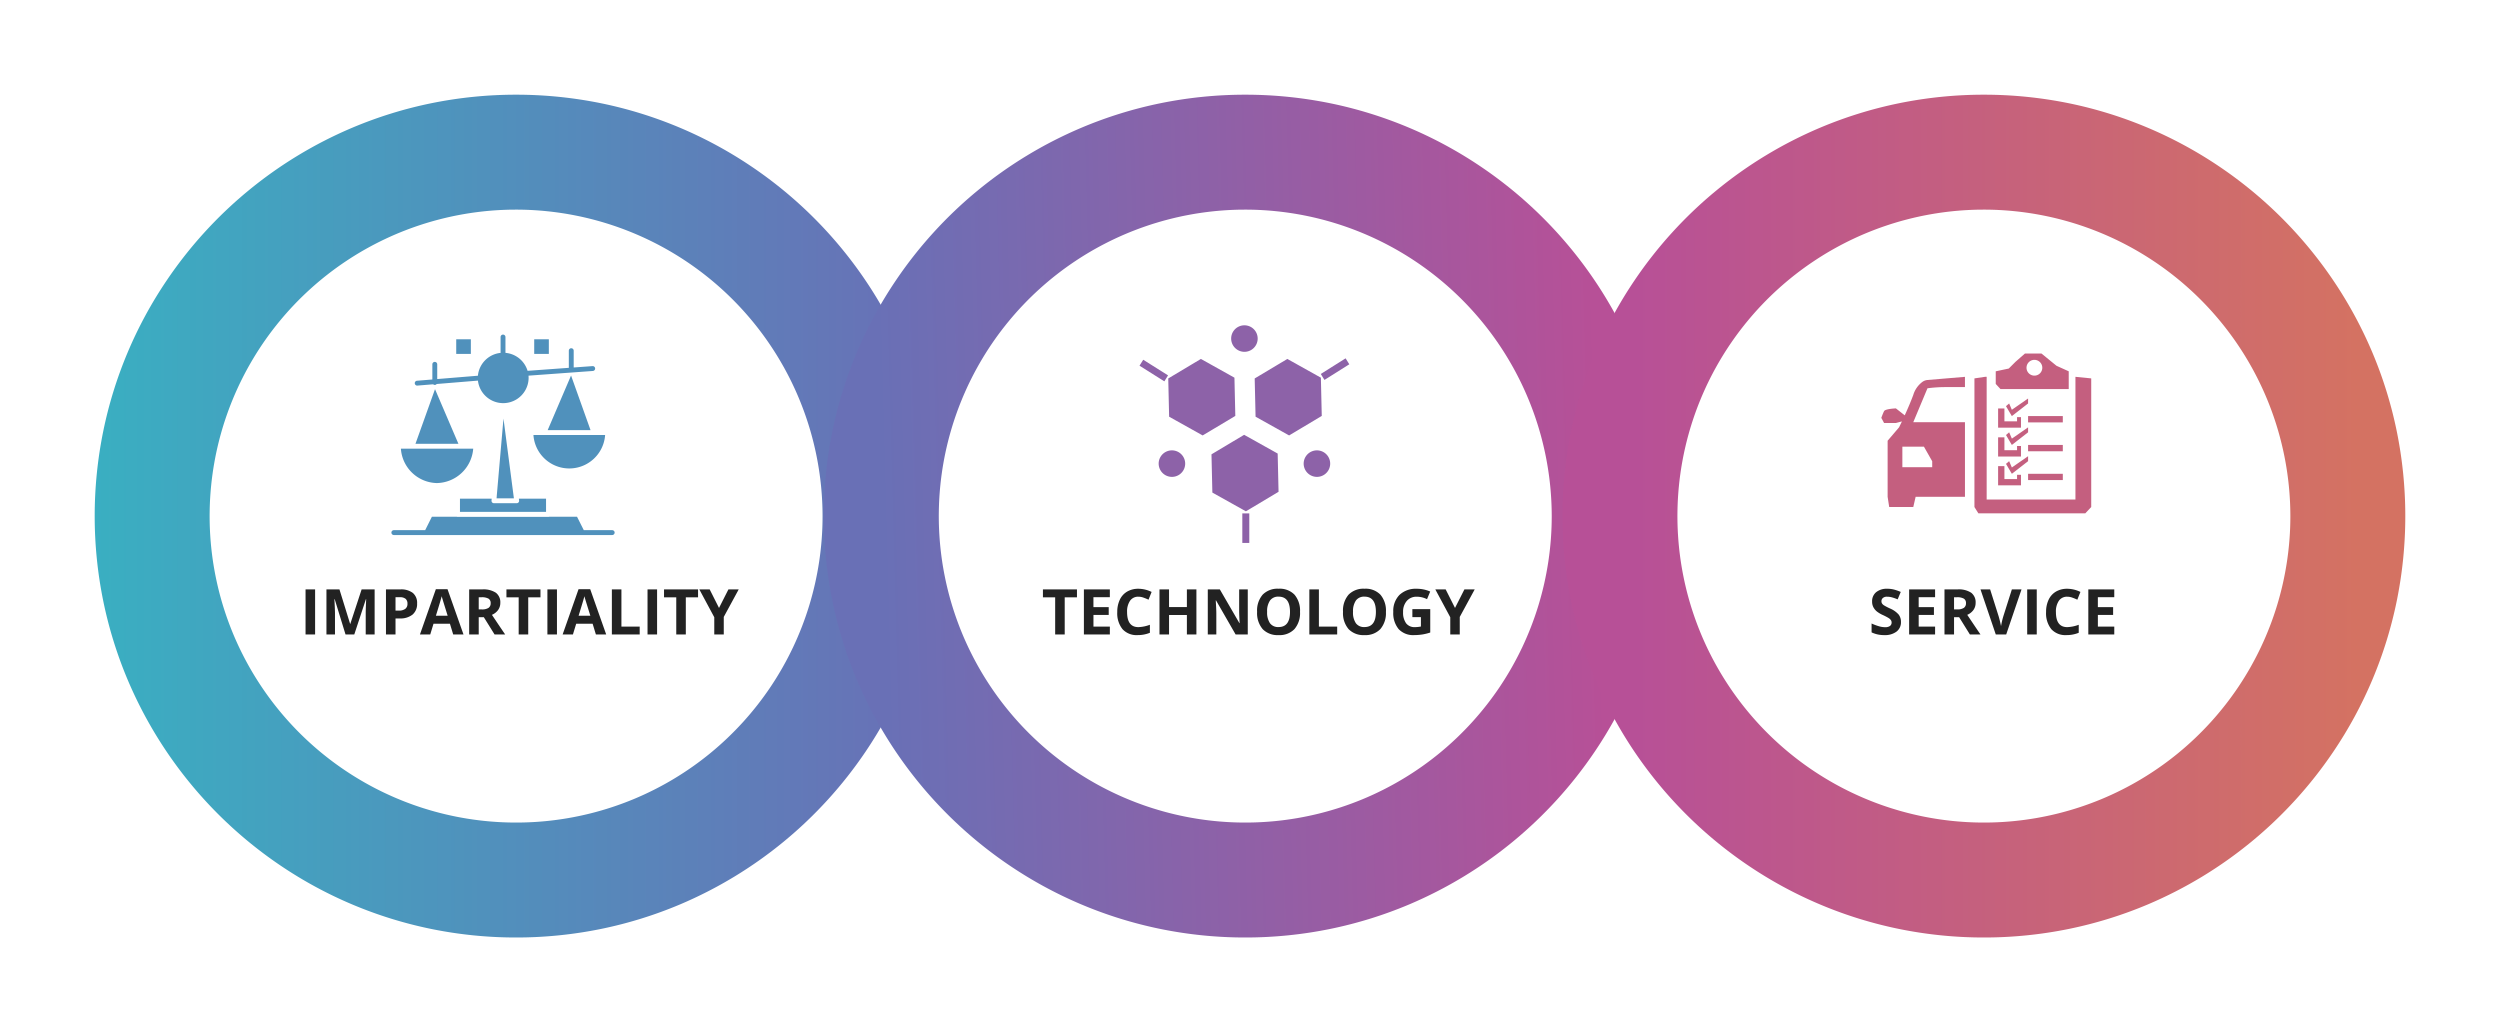 <svg xmlns="http://www.w3.org/2000/svg" xmlns:xlink="http://www.w3.org/1999/xlink" width="792" height="327" viewBox="0 0 792 327">
  <defs>
    <linearGradient id="linear-gradient" x1="-0.036" y1="0.5" x2="0.973" y2="0.5" gradientUnits="objectBoundingBox">
      <stop offset="0" stop-color="#38b1c2"/>
      <stop offset="1" stop-color="#6970b6"/>
    </linearGradient>
    <filter id="Subtraction_14" x="0" y="0" width="327" height="327" filterUnits="userSpaceOnUse">
      <feOffset dy="3" input="SourceAlpha"/>
      <feGaussianBlur stdDeviation="10" result="blur"/>
      <feFlood flood-opacity="0.161"/>
      <feComposite operator="in" in2="blur"/>
      <feComposite in="SourceGraphic"/>
    </filter>
    <linearGradient id="linear-gradient-2" x1="0.068" y1="0.523" x2="0.923" y2="0.5" gradientUnits="objectBoundingBox">
      <stop offset="0" stop-color="#6970b6"/>
      <stop offset="1" stop-color="#b75097"/>
    </linearGradient>
    <filter id="Subtraction_15" x="231" y="0" width="327" height="327" filterUnits="userSpaceOnUse">
      <feOffset dy="3" input="SourceAlpha"/>
      <feGaussianBlur stdDeviation="10" result="blur-2"/>
      <feFlood flood-opacity="0.161"/>
      <feComposite operator="in" in2="blur-2"/>
      <feComposite in="SourceGraphic"/>
    </filter>
    <linearGradient id="linear-gradient-3" x1="0.082" y1="0.5" x2="0.945" y2="0.5" gradientUnits="objectBoundingBox">
      <stop offset="0" stop-color="#b75097"/>
      <stop offset="1" stop-color="#d47262"/>
    </linearGradient>
    <filter id="Subtraction_16" x="465" y="0" width="327" height="327" filterUnits="userSpaceOnUse">
      <feOffset dy="3" input="SourceAlpha"/>
      <feGaussianBlur stdDeviation="10" result="blur-3"/>
      <feFlood flood-opacity="0.161"/>
      <feComposite operator="in" in2="blur-3"/>
      <feComposite in="SourceGraphic"/>
    </filter>
    <clipPath id="clip-path">
      <rect id="Rectangle_22005" data-name="Rectangle 22005" width="75" height="75" transform="translate(224 810)" fill="#fff" stroke="#707070" stroke-width="1"/>
    </clipPath>
    <clipPath id="clip-path-2">
      <rect id="Rectangle_22006" data-name="Rectangle 22006" width="75" height="75" transform="translate(530 771)" fill="#fff" stroke="#707070" stroke-width="1"/>
    </clipPath>
    <clipPath id="clip-path-3">
      <rect id="Rectangle_22015" data-name="Rectangle 22015" width="75" height="75" transform="translate(1194 834)" fill="#fff" stroke="#707070" stroke-width="1"/>
    </clipPath>
  </defs>
  <g id="a-info-01-en" transform="translate(4660 -546)">
    <path id="Path_27378" data-name="Path 27378" d="M10.225-3.965A3.691,3.691,0,0,1,8.833-.918,6.045,6.045,0,0,1,4.961.2,9.094,9.094,0,0,1,.918-.664V-3.477a16.661,16.661,0,0,0,2.446.908A7.239,7.239,0,0,0,5.2-2.3a2.6,2.6,0,0,0,1.528-.381,1.3,1.3,0,0,0,.532-1.133,1.251,1.251,0,0,0-.234-.747,2.623,2.623,0,0,0-.688-.63,17.707,17.707,0,0,0-1.851-.967A8.771,8.771,0,0,1,2.52-7.344,4.436,4.436,0,0,1,1.475-8.662a3.762,3.762,0,0,1-.391-1.758A3.69,3.69,0,0,1,2.368-13.4a5.336,5.336,0,0,1,3.55-1.084,8.383,8.383,0,0,1,2.124.264,14.6,14.6,0,0,1,2.114.742L9.18-11.123a14.288,14.288,0,0,0-1.89-.654,6.082,6.082,0,0,0-1.47-.186,1.946,1.946,0,0,0-1.318.4,1.321,1.321,0,0,0-.459,1.045,1.293,1.293,0,0,0,.186.7,2.04,2.04,0,0,0,.591.576,18.268,18.268,0,0,0,1.919,1A7.635,7.635,0,0,1,9.482-6.323,3.745,3.745,0,0,1,10.225-3.965ZM21.035,0H12.813V-14.277h8.223v2.48h-5.2v3.135h4.834v2.48H15.84V-2.5h5.2Zm6.006-7.939h.977a3.736,3.736,0,0,0,2.119-.479,1.708,1.708,0,0,0,.684-1.5,1.562,1.562,0,0,0-.7-1.445,4.237,4.237,0,0,0-2.163-.43h-.918Zm0,2.461V0H24.014V-14.277h4.16a7.12,7.12,0,0,1,4.307,1.06A3.782,3.782,0,0,1,33.877-10a3.788,3.788,0,0,1-.693,2.241,4.588,4.588,0,0,1-1.963,1.538Q34.443-1.406,35.42,0H32.061L28.652-5.479Zm18.32-8.8h3.057L43.564,0h-3.3L35.42-14.277h3.057l2.686,8.5q.225.752.464,1.753t.3,1.392a25.013,25.013,0,0,1,.732-3.145ZM50.215,0V-14.277h3.027V0ZM62.9-11.963a3.085,3.085,0,0,0-2.646,1.284A5.974,5.974,0,0,0,59.316-7.1q0,4.775,3.584,4.775a11.329,11.329,0,0,0,3.643-.752V-.537A10.116,10.116,0,0,1,62.617.2a5.987,5.987,0,0,1-4.766-1.89A8,8,0,0,1,56.2-7.119a8.858,8.858,0,0,1,.811-3.9,5.858,5.858,0,0,1,2.329-2.568,6.89,6.89,0,0,1,3.56-.894,9.607,9.607,0,0,1,4.18,1.006L66.1-11.016a16.165,16.165,0,0,0-1.611-.664A4.807,4.807,0,0,0,62.9-11.963ZM77.8,0H69.58V-14.277H77.8v2.48h-5.2v3.135h4.834v2.48H72.607V-2.5h5.2Z" transform="translate(-4068 747)" fill="#222"/>
    <path id="Path_27380" data-name="Path 27380" d="M1.8,0V-14.277H4.824V0ZM14.463,0,11.025-11.2h-.088q.186,3.418.186,4.561V0H8.418V-14.277h4.121L15.918-3.359h.059l3.584-10.918h4.121V0H20.859V-6.758q0-.479.015-1.1t.132-3.32h-.088L17.236,0ZM30.3-7.559h1a3.317,3.317,0,0,0,2.09-.552,1.931,1.931,0,0,0,.693-1.606,1.98,1.98,0,0,0-.581-1.572A2.723,2.723,0,0,0,31.68-11.8H30.3Zm6.836-2.266A4.364,4.364,0,0,1,35.7-6.3a6.161,6.161,0,0,1-4.1,1.221H30.3V0H27.275V-14.277h4.561a6.066,6.066,0,0,1,3.95,1.118A4.077,4.077,0,0,1,37.139-9.824ZM48.574,0,47.539-3.4H42.334L41.3,0H38.037l5.039-14.336h3.7L51.836,0ZM46.816-5.937q-1.436-4.619-1.616-5.225t-.259-.957q-.322,1.25-1.846,6.182Zm9.844-2h.977a3.736,3.736,0,0,0,2.119-.479,1.708,1.708,0,0,0,.684-1.5,1.562,1.562,0,0,0-.7-1.445,4.237,4.237,0,0,0-2.163-.43H56.66Zm0,2.461V0H53.633V-14.277h4.16a7.12,7.12,0,0,1,4.307,1.06A3.782,3.782,0,0,1,63.5-10,3.788,3.788,0,0,1,62.8-7.759,4.588,4.588,0,0,1,60.84-6.221Q64.063-1.406,65.039,0H61.68L58.271-5.479ZM72.344,0H69.316V-11.758H65.439v-2.52H76.221v2.52H72.344Zm6.074,0V-14.277h3.027V0ZM93.779,0,92.744-3.4H87.539L86.5,0H83.242l5.039-14.336h3.7L97.041,0ZM92.021-5.937q-1.436-4.619-1.616-5.225t-.259-.957q-.322,1.25-1.846,6.182ZM98.838,0V-14.277h3.027V-2.5h5.791V0Zm11.3,0V-14.277h3.027V0Zm12.129,0h-3.027V-11.758h-3.877v-2.52h10.781v2.52h-3.877Zm10.518-8.4,2.979-5.879h3.262l-4.736,8.721V0h-3.008V-5.459l-4.736-8.818h3.281Z" transform="translate(-4565 747)" fill="#222"/>
    <path id="Path_27379" data-name="Path 27379" d="M7.3,0H4.277V-11.758H.4v-2.52H11.182v2.52H7.3ZM21.6,0H13.379V-14.277H21.6v2.48h-5.2v3.135H21.24v2.48H16.406V-2.5h5.2Zm9.043-11.963A3.085,3.085,0,0,0,28-10.679,5.974,5.974,0,0,0,27.061-7.1q0,4.775,3.584,4.775a11.329,11.329,0,0,0,3.643-.752V-.537A10.116,10.116,0,0,1,30.361.2,5.987,5.987,0,0,1,25.6-1.694a8,8,0,0,1-1.65-5.425,8.858,8.858,0,0,1,.811-3.9,5.858,5.858,0,0,1,2.329-2.568,6.89,6.89,0,0,1,3.56-.894,9.607,9.607,0,0,1,4.18,1.006l-.977,2.461a16.165,16.165,0,0,0-1.611-.664A4.807,4.807,0,0,0,30.645-11.963ZM49.023,0H46.006V-6.162H40.352V0H37.324V-14.277h3.027v5.6h5.654v-5.6h3.018Zm16.27,0H61.445L55.234-10.8h-.088q.186,2.861.186,4.082V0H52.627V-14.277h3.818l6.2,10.693h.068q-.146-2.783-.146-3.936v-6.758h2.725ZM81.846-7.158a7.747,7.747,0,0,1-1.758,5.449A6.517,6.517,0,0,1,75.049.2a6.517,6.517,0,0,1-5.039-1.9,7.778,7.778,0,0,1-1.758-5.469,7.672,7.672,0,0,1,1.763-5.444,6.592,6.592,0,0,1,5.054-1.88A6.5,6.5,0,0,1,80.1-12.607,7.767,7.767,0,0,1,81.846-7.158Zm-10.42,0a5.964,5.964,0,0,0,.908,3.6,3.178,3.178,0,0,0,2.715,1.211q3.623,0,3.623-4.814t-3.6-4.824a3.2,3.2,0,0,0-2.725,1.216A5.939,5.939,0,0,0,71.426-7.158ZM84.8,0V-14.277h3.027V-2.5h5.791V0Zm24.258-7.158A7.747,7.747,0,0,1,107.3-1.709,6.517,6.517,0,0,1,102.266.2a6.517,6.517,0,0,1-5.039-1.9,7.778,7.778,0,0,1-1.758-5.469,7.672,7.672,0,0,1,1.763-5.444,6.592,6.592,0,0,1,5.054-1.88,6.5,6.5,0,0,1,5.034,1.895A7.767,7.767,0,0,1,109.063-7.158Zm-10.42,0a5.964,5.964,0,0,0,.908,3.6,3.178,3.178,0,0,0,2.715,1.211q3.623,0,3.623-4.814t-3.6-4.824a3.2,3.2,0,0,0-2.725,1.216A5.939,5.939,0,0,0,98.643-7.158Zm18.8-.859h5.664v7.4a15.969,15.969,0,0,1-2.593.63A16.888,16.888,0,0,1,118.027.2a6.289,6.289,0,0,1-4.937-1.9,7.9,7.9,0,0,1-1.7-5.454,7.193,7.193,0,0,1,1.978-5.391,7.509,7.509,0,0,1,5.483-1.934,10.61,10.61,0,0,1,4.238.879l-1.006,2.422a7.184,7.184,0,0,0-3.252-.781,4.016,4.016,0,0,0-3.145,1.318A5.114,5.114,0,0,0,114.5-7.1a5.694,5.694,0,0,0,.952,3.55,3.294,3.294,0,0,0,2.769,1.226,9.793,9.793,0,0,0,1.924-.2V-5.5h-2.705ZM130.947-8.4l2.979-5.879h3.262l-4.736,8.721V0h-3.008V-5.459l-4.736-8.818h3.281Z" transform="translate(-4330 747)" fill="#222"/>
    <g transform="matrix(1, 0, 0, 1, -4660, 546)" filter="url(#Subtraction_14)">
      <path id="Subtraction_14-2" data-name="Subtraction 14" d="M133.5,267a134.4,134.4,0,0,1-26.905-2.713A132.765,132.765,0,0,1,58.858,244.2,133.891,133.891,0,0,1,10.49,185.461,132.763,132.763,0,0,1,2.712,160.4a134.769,134.769,0,0,1,0-53.81A132.751,132.751,0,0,1,22.8,58.856,133.88,133.88,0,0,1,81.537,10.49,132.748,132.748,0,0,1,106.6,2.711a134.817,134.817,0,0,1,53.81,0A132.8,132.8,0,0,1,208.142,22.8a133.88,133.88,0,0,1,48.366,58.735,132.766,132.766,0,0,1,7.779,25.059,134.817,134.817,0,0,1,0,53.81A132.811,132.811,0,0,1,244.2,208.14a133.891,133.891,0,0,1-58.735,48.368,132.851,132.851,0,0,1-25.059,7.778A134.4,134.4,0,0,1,133.5,267Zm0-230.589A97.089,97.089,0,1,0,230.588,133.5,97.2,97.2,0,0,0,133.5,36.41Z" transform="translate(30 27)" fill="url(#linear-gradient)"/>
    </g>
    <g transform="matrix(1, 0, 0, 1, -4660, 546)" filter="url(#Subtraction_15)">
      <path id="Subtraction_15-2" data-name="Subtraction 15" d="M133.5,267a134.4,134.4,0,0,1-26.905-2.713A132.765,132.765,0,0,1,58.858,244.2,133.891,133.891,0,0,1,10.49,185.461,132.763,132.763,0,0,1,2.712,160.4a134.769,134.769,0,0,1,0-53.81A132.751,132.751,0,0,1,22.8,58.856,133.88,133.88,0,0,1,81.537,10.49,132.748,132.748,0,0,1,106.6,2.711a134.817,134.817,0,0,1,53.81,0A132.8,132.8,0,0,1,208.142,22.8a133.88,133.88,0,0,1,48.366,58.735,132.766,132.766,0,0,1,7.779,25.059,134.817,134.817,0,0,1,0,53.81A132.811,132.811,0,0,1,244.2,208.14a133.891,133.891,0,0,1-58.735,48.368,132.851,132.851,0,0,1-25.059,7.778A134.4,134.4,0,0,1,133.5,267Zm0-230.589A97.089,97.089,0,1,0,230.588,133.5,97.2,97.2,0,0,0,133.5,36.41Z" transform="translate(261 27)" fill="url(#linear-gradient-2)"/>
    </g>
    <g transform="matrix(1, 0, 0, 1, -4660, 546)" filter="url(#Subtraction_16)">
      <path id="Subtraction_16-2" data-name="Subtraction 16" d="M133.5,267a134.4,134.4,0,0,1-26.905-2.713A132.765,132.765,0,0,1,58.858,244.2,133.891,133.891,0,0,1,10.49,185.461,132.763,132.763,0,0,1,2.712,160.4a134.769,134.769,0,0,1,0-53.81A132.751,132.751,0,0,1,22.8,58.856,133.88,133.88,0,0,1,81.537,10.49,132.748,132.748,0,0,1,106.6,2.711a134.817,134.817,0,0,1,53.81,0A132.8,132.8,0,0,1,208.142,22.8a133.88,133.88,0,0,1,48.366,58.735,132.766,132.766,0,0,1,7.779,25.059,134.817,134.817,0,0,1,0,53.81A132.811,132.811,0,0,1,244.2,208.14a133.891,133.891,0,0,1-58.735,48.368,132.851,132.851,0,0,1-25.059,7.778A134.4,134.4,0,0,1,133.5,267Zm0-230.589A97.089,97.089,0,1,0,230.588,133.5,97.2,97.2,0,0,0,133.5,36.41Z" transform="translate(495 27)" fill="url(#linear-gradient-3)"/>
    </g>
    <g id="Mask_Group_1027" data-name="Mask Group 1027" transform="translate(-4762 -164)" clip-path="url(#clip-path)">
      <g id="D_-_43_x2C__Balance_x2C__law_x2C__justice_x2C__finance" transform="translate(184.582 752.684)">
        <g id="Group_26692" data-name="Group 26692" transform="translate(41.418 63.316)">
          <path id="Path_27299" data-name="Path 27299" d="M71.009,293.49A11.787,11.787,0,0,0,82.55,282.584H59.637A11.689,11.689,0,0,0,71.009,293.49Z" transform="translate(-56.635 -246.454)" fill="#5091bc"/>
          <path id="Path_27300" data-name="Path 27300" d="M87.683,185.51h13.6l-7.411-17.3Z" transform="translate(-80.06 -150.924)" fill="#5091bc"/>
          <path id="Path_27301" data-name="Path 27301" d="M337.177,256.347h-22.71a11.382,11.382,0,0,0,22.71,0Z" transform="translate(-269.475 -224.54)" fill="#5091bc"/>
          <path id="Path_27302" data-name="Path 27302" d="M341.829,159.284h13.58l-6.17-17.3Z" transform="translate(-292.328 -129.021)" fill="#5091bc"/>
          <path id="Path_27303" data-name="Path 27303" d="M243.6,250.029h5.489l-3.3-25.279-2.137,24.57a.784.784,0,0,1,0,.106Z" transform="translate(-210.286 -198.149)" fill="#5091bc"/>
          <path id="Path_27304" data-name="Path 27304" d="M173.208,378.752v4.175H200.48v-4.175h-8.613l.075.576a.762.762,0,0,1,.006.077s0,0,0,0c0,.02,0,.04,0,.059s0,.016,0,.023,0,.03-.006.046,0,.024,0,.035-.006.024-.009.036-.006.029-.011.044-.009.023-.013.035-.009.028-.015.042-.016.034-.025.051-.007.015-.011.022a.77.77,0,0,1-.5.376l-.011,0a.788.788,0,0,1-.164.017h-7.217a.773.773,0,0,1-.16-.017c-.016,0-.03-.01-.045-.015a.76.76,0,0,1-.106-.034c-.017-.008-.033-.019-.049-.028a.793.793,0,0,1-.089-.051c-.019-.014-.035-.031-.053-.046a.75.75,0,0,1-.067-.059h0c-.017-.018-.029-.04-.044-.06a.772.772,0,0,1-.05-.069c-.013-.022-.021-.046-.032-.069s-.025-.049-.034-.075-.011-.048-.016-.073a.748.748,0,0,1-.018-.083c0-.024,0-.048,0-.072a.749.749,0,0,1,0-.086l.053-.608H173.208Z" transform="translate(-151.492 -326.775)" fill="#5091bc"/>
          <path id="Path_27305" data-name="Path 27305" d="M87.14,79.47l.064,0,4.983-.409a.762.762,0,0,0,1.117-.092l13.07-1.074a8.053,8.053,0,0,0,16.053-.834c0-.249-.013-.494-.036-.738l20.393-1.484a.772.772,0,1,0-.112-1.54l-5.965.434V68.411a.772.772,0,0,0-1.544,0v5.431l-13.067.951a8.045,8.045,0,0,0-7.005-5.692V64.088a.772.772,0,1,0-1.544,0v5.024a8.035,8.035,0,0,0-7.183,7.231L93.475,77.4V72.735a.772.772,0,1,0-1.544,0v4.8l-4.854.4a.772.772,0,0,0,.063,1.542Zm33.669-3.388,0-.021Zm-.319-1.234,0-.013Zm-.112-.283-.013-.03Zm-.128-.282-.014-.03ZM120.1,74l-.007-.012Zm-1.111-1.481-.022-.022Zm.411.45-.015-.017Zm-.2-.228-.024-.026Zm-4.415-2.112-.084-.006Zm3.966,1.665,0,0Zm-.736-.575-.007,0Zm-.252-.161-.036-.021Zm-.263-.151-.045-.025Zm-.276-.142-.043-.021Zm-.3-.136-.019-.008Zm-.611-.223h0Zm-.29-.082-.064-.016Zm-.3-.069-.087-.017Zm-.3-.056-.1-.015Zm-.311-.042-.1-.011Zm-.729-.042h0a6.437,6.437,0,1,0,0,12.872h0a6.437,6.437,0,1,1,0-12.872Z" transform="translate(-78.961 -63.316)" fill="#5091bc"/>
          <path id="Path_27306" data-name="Path 27306" d="M111.362,417.719h-9l-2.143-4.26H91.448a.767.767,0,0,1-.27.051H62.362a.764.764,0,0,1-.27-.051H54.244l-2.13,4.26H42.19a.772.772,0,1,0,0,1.544h69.172a.772.772,0,1,0,0-1.544Z" transform="translate(-41.418 -355.763)" fill="#5091bc"/>
          <rect id="Rectangle_22003" data-name="Rectangle 22003" width="4.632" height="4.632" transform="translate(45.239 1.485)" fill="#5091bc"/>
          <rect id="Rectangle_22004" data-name="Rectangle 22004" width="4.632" height="4.632" transform="translate(20.533 1.485)" fill="#5091bc"/>
        </g>
      </g>
    </g>
    <g id="Mask_Group_1028" data-name="Mask Group 1028" transform="translate(-4833 -125)" clip-path="url(#clip-path-2)">
      <path id="Union_71" data-name="Union 71" d="M3586.567,1558v-9.348h2.209V1558Zm-9.49-15.951-.28-12.117,10.344-6.182,10.624,5.935.28,12.117-10.345,6.182Zm28.925-9.2a4.2,4.2,0,1,1,4.2,4.228A4.213,4.213,0,0,1,3606,1532.849Zm-45.937,0a4.2,4.2,0,1,1,4.2,4.228A4.212,4.212,0,0,1,3560.065,1532.849Zm30.7-14.838-.279-12.117,10.344-6.183,10.624,5.935.279,12.118-10.344,6.182Zm-27.385,0-.279-12.117,10.344-6.183,10.624,5.935.279,12.118-10.344,6.182ZM3554,1501.853l1.17-1.888,7.866,4.954-1.17,1.888Zm57.422,2.62,7.866-4.953,1.17,1.887-7.866,4.954Zm-28.39-11.244a4.2,4.2,0,1,1,4.2,4.229A4.213,4.213,0,0,1,3583.033,1493.229Z" transform="translate(-3020 -715)" fill="#8d62a8"/>
    </g>
    <g id="Mask_Group_1029" data-name="Mask Group 1029" transform="translate(-5262 -188)" clip-path="url(#clip-path-3)">
      <path id="Union_78" data-name="Union 78" d="M3584.75,1539.626l-1.25-2v-40.751l3.375-.5h.5v38.875H3615.5v-38.875l5,.5v40.751l-1.875,2H3584.75Zm-20.626-2H3556.5l-.5-3.248V1525h0v-6.5h0v-1.874l3.625-4.25c.066-.133.411-.829.906-1.873l-1.906.5h-3.75l-.875-1.625,0-.008c.086-.234.532-1.437.872-2.116.373-.745,3.716-.874,3.75-.875l2.8,2.2c1.1-2.419,2.011-4.588,2.7-6.448a8.05,8.05,0,0,1,2.907-4.155,3.255,3.255,0,0,1,1.594-.594l11.874-1v3.25h-6.375a43.925,43.925,0,0,0-5.5.375l-4.5,10.751H3580.5v23.625h-15.625l-.75,3.248Zm6-12.625v-1.874l-2.625-4.626h-6.832v6.5Zm28.124,5.761H3591v-6.083h2v4.083h4v-1.334h1.249v3.333h0Zm13.251-1.667h-11v-2h11v2Zm-16.144-2-1.856-3.141,1-.857.858,2,5.143-3.573v1.573l-5.142,4h0Zm2.892-5.473H3591v-6.083h2v4.083h4v-1.33h1.249v3.329h0Zm13.251-1.666h-11v-2h11v2Zm-16.143-2h0l-1.856-3.142,1-.857.858,2,5.143-3.571v1.571l-5.142,4Zm2.891-5.473H3591V1506.4h2v4.083h4v-1.334h1.249v3.334Zm13.251-1.666h-11v-2h11v2h0Zm-16.144-2-1.856-3.142,1-.858.858,2,5.143-3.572v1.572l-5.142,4h0Zm18.018-8.563H3591.75l-1.5-1.625v-4l4.126-.875,2.124-2.124,3-2.627h5.25l4.75,3.876,3.875,1.75v5.624h0ZM3600,1493.5a2.5,2.5,0,1,0,2.5-2.5A2.5,2.5,0,0,0,3600,1493.5Z" transform="translate(-2356 -643)" fill="#c45f7f"/>
    </g>
  </g>
</svg>
